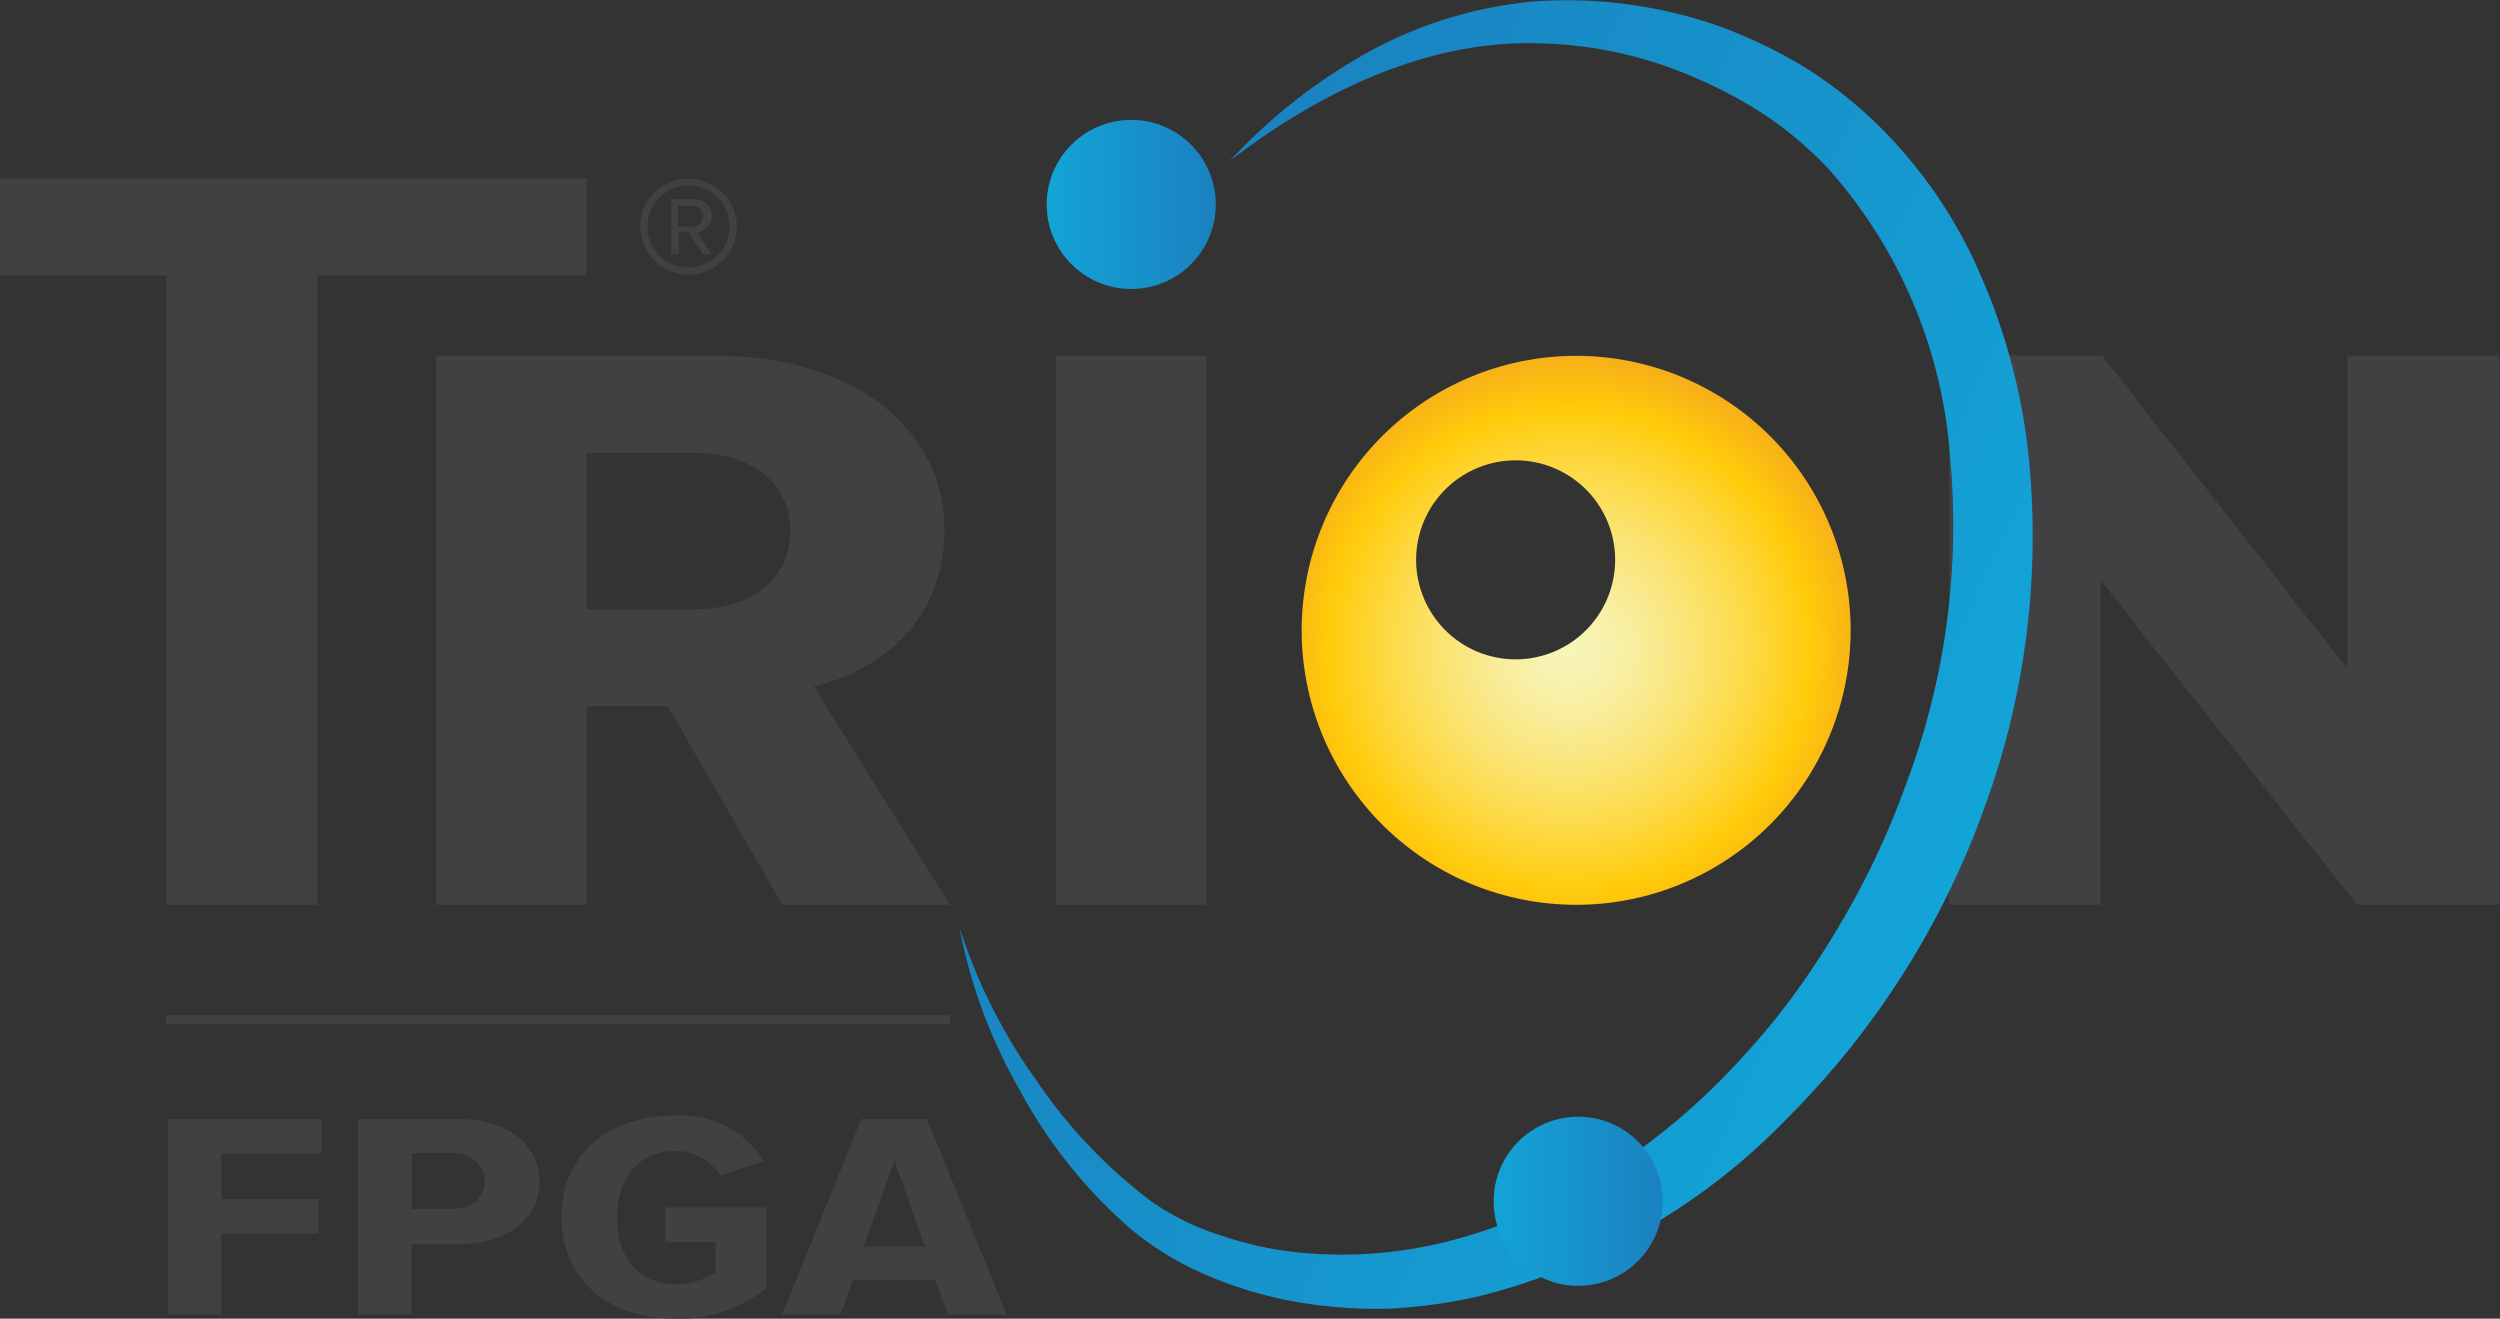 <svg id="Layer_1" data-name="Layer 1" xmlns="http://www.w3.org/2000/svg" xmlns:xlink="http://www.w3.org/1999/xlink" width="110.3" height="58.18" viewBox="0 0 110.3 58.18"><rect x="0" y="0" width="110.3" height="58.18" fill="#333333" stroke="none"/><defs><style>.cls-1{fill:#414042;}.cls-2{fill:url(#radial-gradient);}.cls-3{fill:url(#linear-gradient);}.cls-4{fill:url(#linear-gradient-2);}.cls-5{fill:url(#linear-gradient-3);}.cls-6{fill:none;stroke:#414142;stroke-miterlimit:10;stroke-width:0.4px;}</style><radialGradient id="radial-gradient" cx="69.22" cy="28.68" r="13.34" gradientUnits="userSpaceOnUse"><stop offset="0" stop-color="#f7f5bb"/><stop offset="0.09" stop-color="#f7f3b2"/><stop offset="0.23" stop-color="#f8ed9b"/><stop offset="0.41" stop-color="#fae474"/><stop offset="0.62" stop-color="#fdd83f"/><stop offset="0.8" stop-color="#ffcb0a"/><stop offset="1" stop-color="#f6ab1b"/></radialGradient><linearGradient id="linear-gradient" x1="86.2" y1="38.81" x2="46.28" y2="20.1" gradientUnits="userSpaceOnUse"><stop offset="0" stop-color="#13a4d7"/><stop offset="1" stop-color="#1a81bf"/></linearGradient><linearGradient id="linear-gradient-2" x1="65.91" y1="53" x2="73.36" y2="53" xlink:href="#linear-gradient"/><linearGradient id="linear-gradient-3" x1="46.18" y1="9.02" x2="53.63" y2="9.02" xlink:href="#linear-gradient"/></defs><title>trion-fpga</title><path class="cls-1" d="M7.4,58V49.37h6.78V50.9H9.77v2h4.28v1.53H9.77V58Z" transform="translate(0 0)"/><path class="cls-1" d="M15.79,58V49.37h4.36c2.44,0,3.66,1.28,3.66,2.76s-1.22,2.77-3.66,2.77h-2V58Zm5.59-5.9c0-.75-.6-1.23-1.51-1.23h-1.7v2.47h1.7C20.78,53.37,21.38,52.88,21.38,52.13Z" transform="translate(0 0)"/><path class="cls-1" d="M24.77,53.7c0-2.7,2-4.48,5-4.48a4.33,4.33,0,0,1,3.94,2l-1.93.66a2.27,2.27,0,0,0-2-1.1c-1.51,0-2.55,1.08-2.55,2.93s1,2.94,2.55,2.94a3,3,0,0,0,1.79-.52V54.81H29.35V53.27h4.47v3.54a6,6,0,0,1-4.05,1.37C26.77,58.18,24.77,56.39,24.77,53.7Z" transform="translate(0 0)"/><path class="cls-1" d="M41.82,58l-.55-1.53H37.63L37.08,58H34.51L38,49.37H40.9L44.41,58ZM39.46,51.2,38.11,55h2.7Z" transform="translate(0 0)"/><path class="cls-1" d="M7.34,39.92V12.15H0V7.87H25.89v4.28H14V39.92Z" transform="translate(0 0)"/><path class="cls-1" d="M34.52,39.92l-5.06-8.76H25.89v8.76H19.24V15.69H31.6c6,0,10.07,3.2,10.07,7.67,0,4.17-3,6.28-5.76,6.93l6,9.63Zm.35-16.49c0-2.11-1.69-3.45-4.27-3.45H25.89v6.9H30.6C33.18,26.88,34.87,25.53,34.87,23.43Z" transform="translate(0 0)"/><path class="cls-1" d="M46.58,39.92V15.69h6.65V39.92Z" transform="translate(0 0)"/><path class="cls-1" d="M104,39.92,92.68,25.61V39.92H86V15.69h6.74l10.82,13.8V15.69h6.7V39.92Z" transform="translate(0 0)"/><path class="cls-2" d="M57.43,27.8A12.11,12.11,0,1,1,69.54,39.92,12.11,12.11,0,0,1,57.43,27.8Zm9.44,1.29a4.39,4.39,0,1,0-4.39-4.39A4.39,4.39,0,0,0,66.87,29.09Z" transform="translate(0 0)"/><path class="cls-3" d="M54.26,7.1a24.53,24.53,0,0,1,6.05-4.77A18.65,18.65,0,0,1,67.86.05a20.31,20.31,0,0,1,8,1.11A22,22,0,0,1,79.5,2.89a19.36,19.36,0,0,1,3.25,2.52,20.83,20.83,0,0,1,4.63,6.72A26.85,26.85,0,0,1,89.49,20a34.8,34.8,0,0,1-2,15.81A37,37,0,0,1,79,49.19a28.57,28.57,0,0,1-13.75,8,22.62,22.62,0,0,1-4,.55,21,21,0,0,1-4-.29,17.9,17.9,0,0,1-3.87-1.13,13.44,13.44,0,0,1-3.47-2.08A21.7,21.7,0,0,1,45,48.11a23,23,0,0,1-2.67-7.2,24.31,24.31,0,0,0,3.39,6.75A22.35,22.35,0,0,0,50.79,53,11.32,11.32,0,0,0,54,54.55a15.2,15.2,0,0,0,3.52.73,19.11,19.11,0,0,0,7.09-.71,24.09,24.09,0,0,0,6.5-3,29.21,29.21,0,0,0,5.52-4.66A32.64,32.64,0,0,0,79,44.09c.74-1,1.4-2,2-3a36.17,36.17,0,0,0,3.12-6.56,32.26,32.26,0,0,0,1.93-14.21A21.43,21.43,0,0,0,80.68,7.46,16.15,16.15,0,0,0,78,5.16a19.45,19.45,0,0,0-3.12-1.69,18.11,18.11,0,0,0-7-1.56C63.05,1.76,58.28,4,54.26,7.1Z" transform="translate(0 0)"/><circle class="cls-4" cx="69.63" cy="53" r="3.73"/><circle class="cls-5" cx="49.91" cy="9.02" r="3.73"/><line class="cls-6" x1="7.33" y1="44.99" x2="41.92" y2="44.99"/><path class="cls-1" d="M32.51,10a2.13,2.13,0,1,1-3.64-1.51,2.16,2.16,0,0,1,3,0A2.09,2.09,0,0,1,32.51,10Zm-.32,0a1.81,1.81,0,1,0-3.09,1.27,1.81,1.81,0,0,0,2.56,0A1.75,1.75,0,0,0,32.19,10Zm-.8,1.22H31l-.63-1h-.42v1h-.34V8.78h1a.81.81,0,0,1,.56.21.73.73,0,0,1,0,1.07.69.69,0,0,1-.4.19ZM31,9.52a.4.4,0,0,0-.13-.31.42.42,0,0,0-.31-.13h-.65V10h.65a.46.46,0,0,0,.31-.13A.38.38,0,0,0,31,9.52Z" transform="translate(0 0)"/></svg>